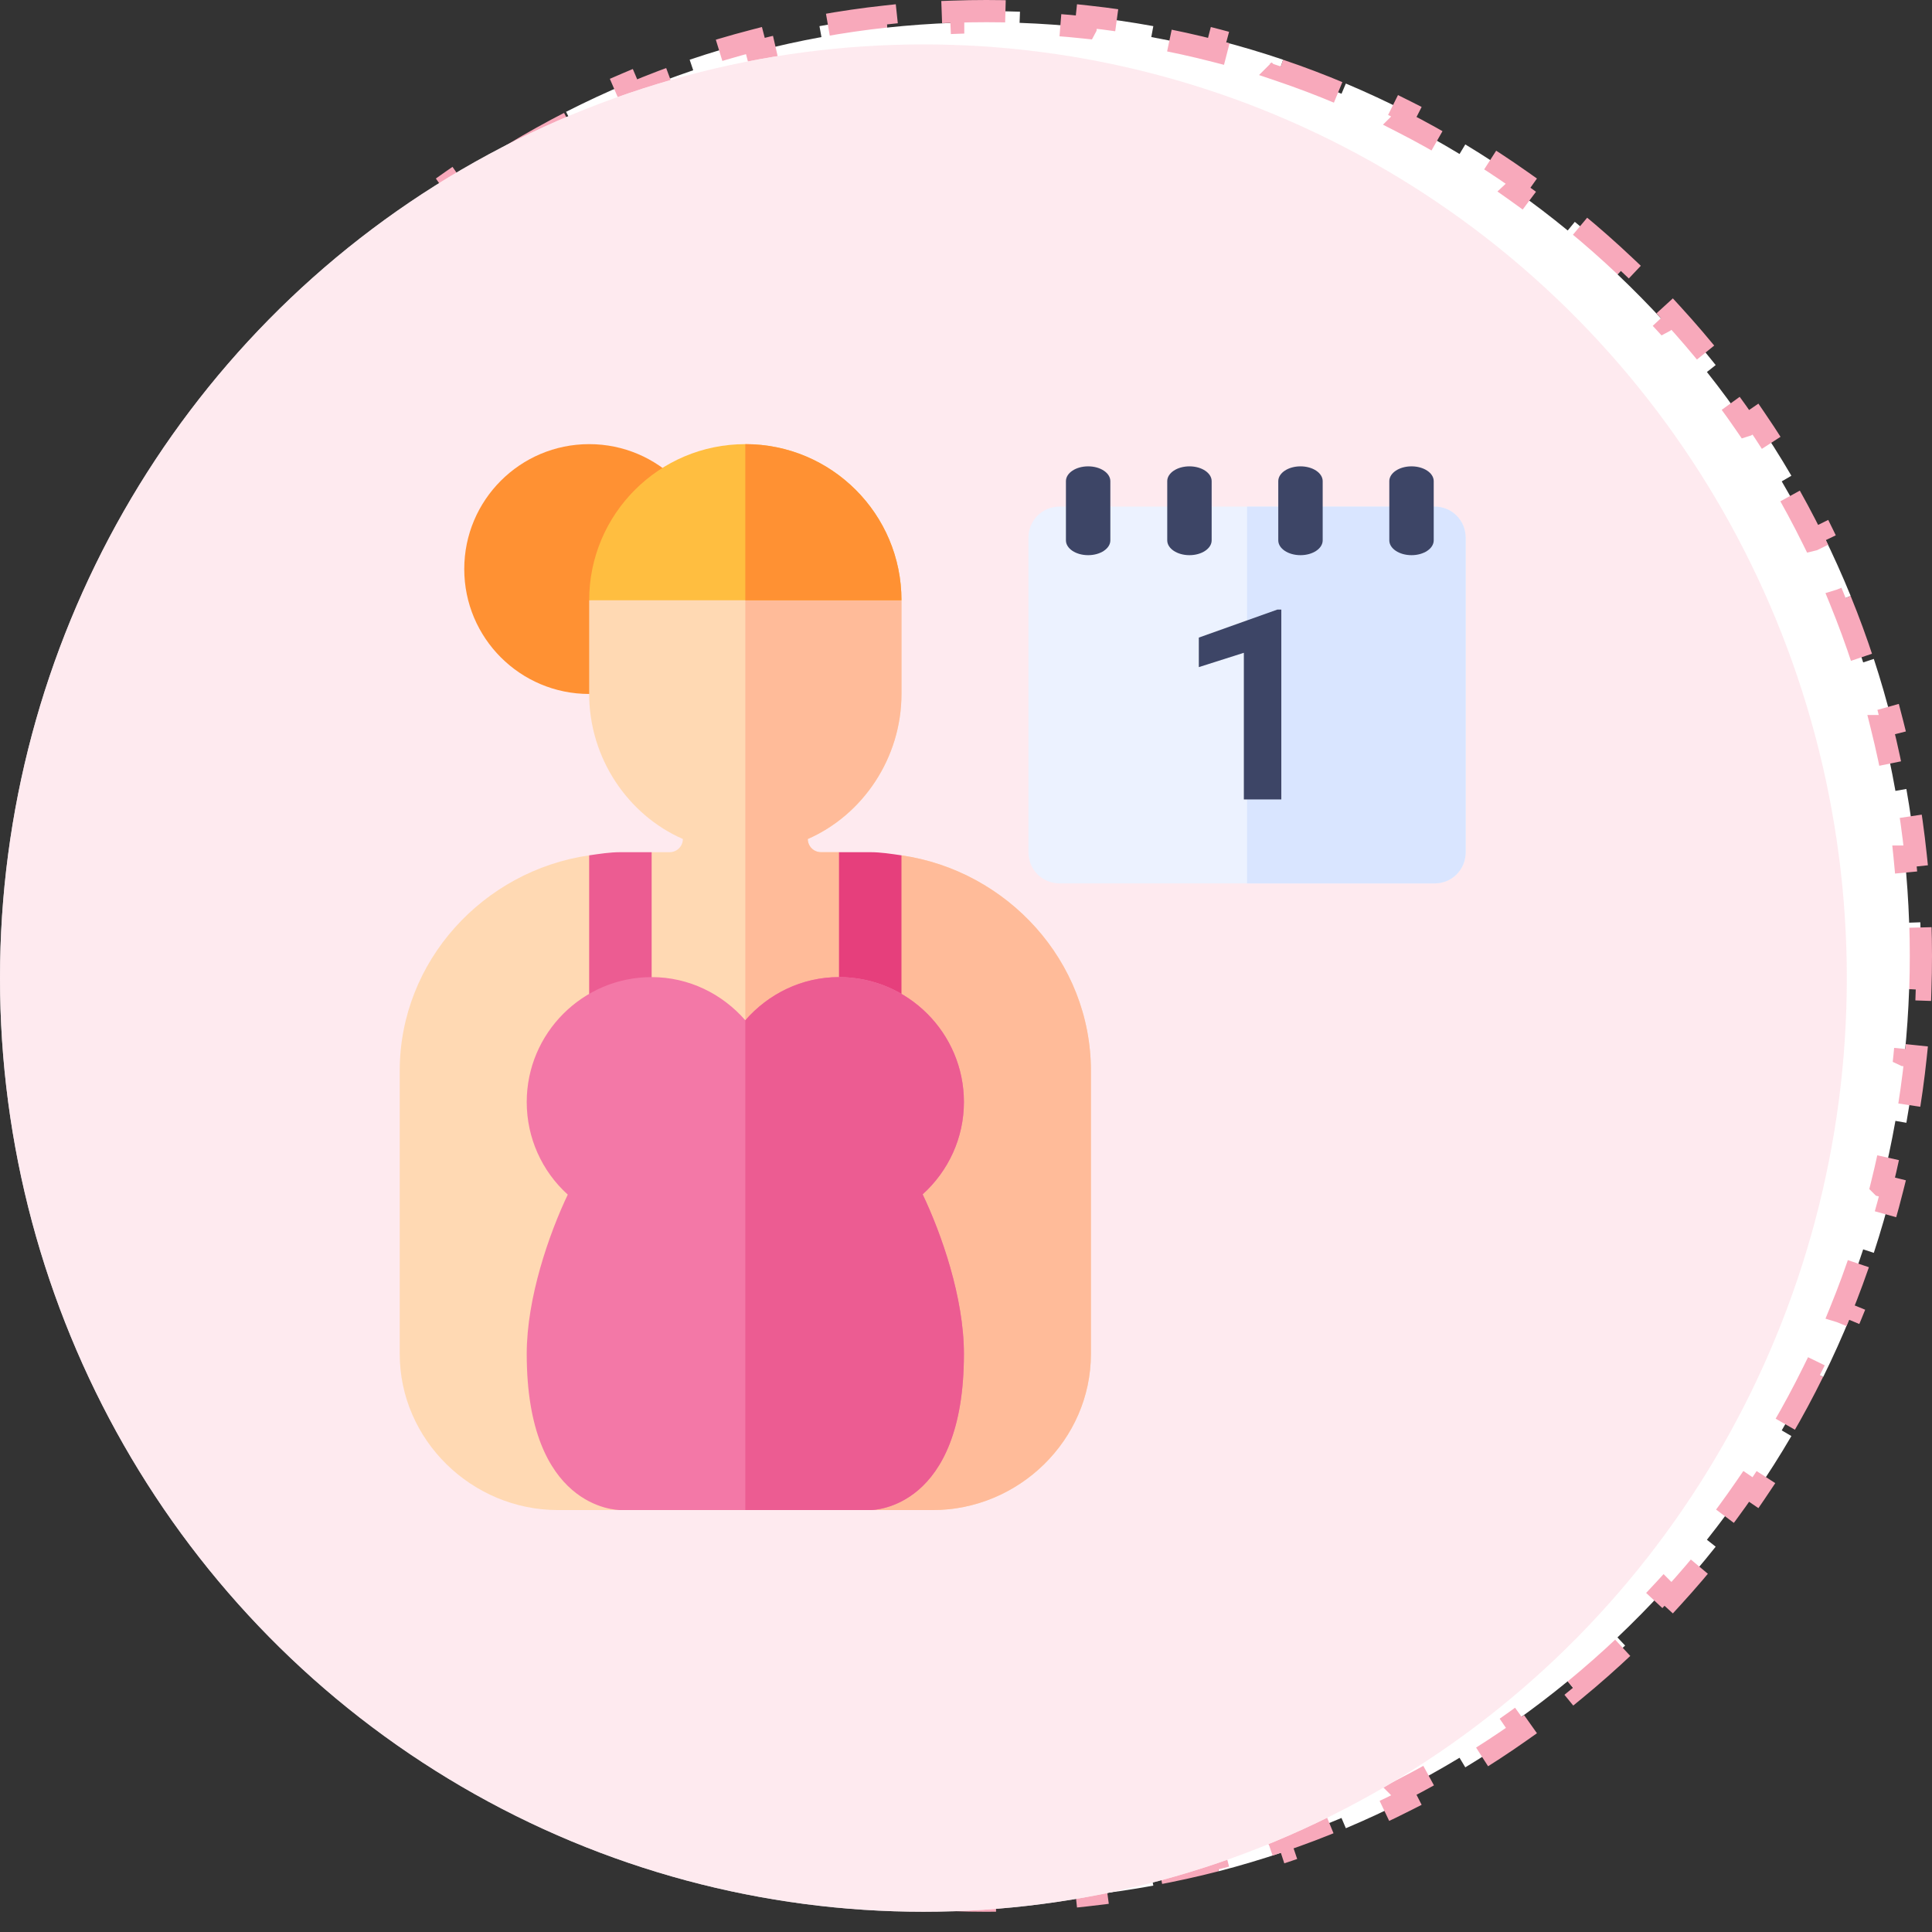 <svg width="87" height="87" viewBox="0 0 87 87" fill="none" xmlns="http://www.w3.org/2000/svg">
<rect x="0" y="0" width="87" height="87" fill="#333333" stroke="none"/>
<path d="M3.482 50.474L2.99 50.56C2.816 49.575 2.677 48.577 2.571 47.568L3.068 47.516L3.069 47.515C2.967 46.532 2.899 45.54 2.864 44.539L2.861 44.54L2.362 44.557C2.345 44.055 2.336 43.551 2.336 43.045L2.343 42.286C2.347 42.034 2.354 41.783 2.362 41.532L2.861 41.549H2.864C2.899 40.548 2.967 39.555 3.069 38.573H3.068L2.571 38.52C2.677 37.512 2.816 36.514 2.99 35.528L3.482 35.614C3.656 34.629 3.866 33.657 4.106 32.697H4.104L3.62 32.575C3.866 31.593 4.145 30.625 4.457 29.672L4.932 29.828H4.934C5.244 28.879 5.588 27.945 5.963 27.026L5.96 27.025L5.497 26.837C5.879 25.901 6.292 24.983 6.736 24.082L7.186 24.304L7.188 24.305C7.629 23.41 8.1 22.533 8.602 21.676L8.6 21.675L8.168 21.423C8.677 20.552 9.217 19.701 9.784 18.871L10.197 19.153L10.199 19.154C10.762 18.332 11.353 17.53 11.971 16.752L11.969 16.75L11.577 16.439C12.204 15.65 12.857 14.883 13.537 14.142L13.906 14.479L13.908 14.481C14.581 13.747 15.278 13.037 16.001 12.352L16 12.352L15.655 11.988C16.387 11.296 17.143 10.629 17.922 9.99L18.238 10.377L18.239 10.379C19.008 9.748 19.8 9.144 20.613 8.569L20.612 8.567L20.324 8.159C21.146 7.578 21.989 7.026 22.852 6.504L23.11 6.933L23.111 6.934C23.961 6.42 24.831 5.935 25.719 5.482V5.481L25.491 5.035C26.387 4.579 27.301 4.154 28.231 3.762L28.426 4.222V4.223C29.34 3.837 30.27 3.484 31.216 3.164V3.163L31.056 2.689C32.007 2.368 32.972 2.08 33.952 1.826L34.077 2.31C35.035 2.062 36.008 1.848 36.991 1.669L36.901 1.177C37.887 0.997 38.885 0.852 39.894 0.743L39.947 1.24V1.242C40.929 1.136 41.922 1.065 42.923 1.029V1.026L42.905 0.527C43.407 0.509 43.912 0.5 44.418 0.5C44.924 0.5 45.429 0.509 45.931 0.527L45.913 1.026L45.912 1.029C46.914 1.065 47.906 1.136 48.889 1.242L48.89 1.24L48.943 0.743C49.951 0.852 50.949 0.997 51.935 1.177L51.844 1.669C52.828 1.848 53.8 2.062 54.759 2.31L54.884 1.826C55.864 2.08 56.83 2.368 57.78 2.689L57.62 3.163L57.619 3.164C58.565 3.484 59.495 3.837 60.409 4.223L60.41 4.222L60.605 3.762C61.535 4.154 62.449 4.579 63.345 5.035L63.117 5.481L63.116 5.482C64.004 5.935 64.874 6.42 65.724 6.934L65.726 6.933L65.984 6.504C66.847 7.026 67.691 7.578 68.513 8.159L68.224 8.567L68.222 8.569C69.035 9.144 69.827 9.748 70.596 10.379L70.598 10.377L70.915 9.99C71.694 10.629 72.449 11.296 73.181 11.988L72.837 12.352L72.835 12.352C73.557 13.037 74.255 13.746 74.928 14.48L74.93 14.479L75.299 14.142C75.978 14.883 76.632 15.65 77.259 16.439L76.867 16.75L76.864 16.751C77.482 17.53 78.073 18.331 78.636 19.154L78.639 19.153L79.052 18.871C79.619 19.701 80.159 20.552 80.668 21.423L80.236 21.675L80.233 21.676C80.735 22.533 81.206 23.41 81.647 24.305L81.651 24.304L82.1 24.082C82.544 24.983 82.957 25.901 83.339 26.837L82.876 27.025L82.873 27.026C83.248 27.945 83.591 28.879 83.901 29.828H83.904L84.38 29.672C84.692 30.625 84.971 31.593 85.217 32.575L84.731 32.697H84.73C84.97 33.657 85.179 34.63 85.353 35.615H85.353L85.846 35.528C86.02 36.514 86.16 37.512 86.266 38.52L85.768 38.573H85.766C85.868 39.555 85.936 40.548 85.971 41.549H85.975L86.475 41.532C86.492 42.034 86.5 42.539 86.5 43.045L86.494 43.803C86.49 44.055 86.483 44.306 86.475 44.557L85.975 44.54L85.971 44.539C85.936 45.54 85.868 46.532 85.766 47.515L85.768 47.516L86.266 47.568C86.16 48.577 86.02 49.574 85.846 50.56L85.353 50.474L85.353 50.473C85.179 51.458 84.97 52.431 84.73 53.391L84.731 53.392L85.217 53.514C84.971 54.495 84.692 55.464 84.38 56.417L83.904 56.261L83.901 56.26C83.591 57.209 83.248 58.143 82.873 59.062L82.876 59.063L83.339 59.252C82.957 60.188 82.544 61.106 82.1 62.007L81.651 61.785L81.647 61.783C81.206 62.678 80.735 63.555 80.233 64.412L80.236 64.414L80.668 64.667C80.159 65.538 79.619 66.388 79.052 67.218L78.639 66.936L78.636 66.934C78.073 67.756 77.482 68.558 76.864 69.337L76.867 69.339L77.259 69.649C76.632 70.439 75.978 71.205 75.299 71.947L74.93 71.609L74.928 71.607C74.255 72.341 73.557 73.051 72.835 73.735L72.837 73.737L73.181 74.101C72.449 74.793 71.694 75.46 70.915 76.099L70.598 75.712L70.596 75.709C69.827 76.34 69.035 76.944 68.222 77.519L68.224 77.522L68.513 77.93C67.691 78.511 66.847 79.063 65.984 79.585L65.726 79.157L65.724 79.154C64.874 79.668 64.004 80.153 63.116 80.606L63.117 80.607L63.345 81.054C62.449 81.51 61.535 81.935 60.605 82.327L60.41 81.867L60.409 81.865C59.495 82.251 58.565 82.604 57.619 82.924L57.62 82.926L57.78 83.399C56.83 83.721 55.864 84.009 54.884 84.263L54.759 83.778C53.8 84.026 52.828 84.24 51.844 84.419L51.845 84.42L51.935 84.912C50.949 85.092 49.951 85.237 48.943 85.346L48.89 84.849L48.889 84.846C47.906 84.952 46.914 85.023 45.912 85.059L45.913 85.062L45.931 85.561C45.429 85.579 44.924 85.589 44.418 85.589C43.912 85.589 43.407 85.579 42.905 85.561L42.923 85.062V85.059C41.922 85.023 40.929 84.952 39.947 84.846V84.849L39.894 85.346C38.885 85.237 37.887 85.092 36.901 84.912L36.991 84.42V84.419C36.008 84.24 35.035 84.026 34.077 83.778L33.952 84.263C32.972 84.009 32.007 83.721 31.056 83.399L31.216 82.926V82.924C30.27 82.604 29.34 82.251 28.426 81.865V81.867L28.231 82.327C27.301 81.935 26.387 81.51 25.491 81.054L25.719 80.607V80.606C24.831 80.153 23.961 79.668 23.111 79.154L23.11 79.157L22.852 79.585C21.989 79.063 21.146 78.511 20.324 77.93L20.612 77.522L20.613 77.519C19.8 76.944 19.008 76.34 18.239 75.709L18.238 75.712L17.922 76.099C17.143 75.46 16.387 74.793 15.655 74.101L16 73.737L16.001 73.735C15.278 73.051 14.581 72.341 13.908 71.606L13.906 71.609L13.537 71.947C12.857 71.205 12.204 70.439 11.577 69.649L11.969 69.339L11.971 69.336C11.353 68.557 10.762 67.756 10.199 66.934L10.197 66.936L9.784 67.218C9.217 66.388 8.677 65.538 8.168 64.667L8.6 64.414L8.602 64.412C8.1 63.555 7.629 62.678 7.188 61.783L7.186 61.785L6.736 62.007C6.292 61.106 5.879 60.187 5.497 59.252L5.96 59.063L5.963 59.062C5.588 58.143 5.244 57.209 4.934 56.26L4.932 56.261L4.457 56.417C4.145 55.464 3.866 54.495 3.62 53.514L4.104 53.392L4.106 53.391C3.866 52.431 3.656 51.459 3.482 50.474Z" fill="white" stroke="#F8A9BB" stroke-dasharray="3 3"/>
<ellipse cx="41.582" cy="44.044" rx="41.582" ry="42.044" fill="white"/>
<ellipse opacity="0.7" cx="41.582" cy="44.044" rx="41.582" ry="42.044" fill="#FEE2E8"/>
<g clip-path="url(#clip0_4447_16721)">
<path d="M64.594 22.812H47.719C46.931 22.812 46.312 23.431 46.312 24.219V38.375C46.312 39.162 46.931 39.781 47.719 39.781H64.594C65.381 39.781 66 39.162 66 38.375V24.219C66 23.431 65.381 22.812 64.594 22.812Z" fill="#ECF2FF"/>
<path d="M66 24.219V38.375C66 39.162 65.381 39.781 64.594 39.781H56.156V22.812H64.594C65.381 22.812 66 23.431 66 24.219Z" fill="#D9E5FF"/>
<path d="M26.531 31.25C23.425 31.25 20.906 28.732 20.906 25.625C20.906 22.518 23.425 20 26.531 20C29.638 20 32.156 22.518 32.156 25.625C32.156 28.732 29.638 31.25 26.531 31.25Z" fill="#FF9133"/>
<path d="M40.594 38.517L39.188 39.781L37.781 38.375H36.969C36.641 38.375 36.375 38.109 36.375 37.781C38.856 36.696 40.594 34.132 40.594 31.25V27.031L37.419 25.625H33.562H29.825L26.531 27.031V31.25C26.531 34.132 28.269 36.696 30.75 37.781C30.75 38.109 30.484 38.375 30.156 38.375H29.344L27.938 39.781L26.531 38.517C21.773 39.207 18 43.273 18 48.219V60.969C18 64.846 21.247 68 25.125 68H27.938L30.025 66.594H33.562H36.886L39.188 68H42C45.878 68 49.125 64.846 49.125 60.969V48.219C49.125 43.273 45.352 39.207 40.594 38.517Z" fill="#FFD9B3"/>
<path d="M39.188 68H42C45.878 68 49.125 64.846 49.125 60.969V48.219C49.125 43.273 45.352 39.207 40.594 38.517L39.188 39.781L37.781 38.375H36.969C36.641 38.375 36.375 38.109 36.375 37.781C38.856 36.696 40.594 34.132 40.594 31.25V27.031L37.419 25.625H33.562V66.594H36.886L39.188 68Z" fill="#FFBB99"/>
<path d="M29.344 48.219V38.375H27.938C27.456 38.375 26.995 38.45 26.531 38.517V48.219H29.344Z" fill="#EC5C92"/>
<path d="M40.594 48.219V38.517C40.13 38.45 39.669 38.375 39.188 38.375H37.781V48.219H40.594Z" fill="#E63F7C"/>
<path d="M49 25C48.447 25 48 24.702 48 24.333V21.667C48 21.298 48.447 21 49 21C49.553 21 50 21.298 50 21.667V24.333C50 24.702 49.553 25 49 25Z" fill="#3D4566"/>
<path d="M53.562 25C53.01 25 52.562 24.702 52.562 24.333V21.667C52.562 21.298 53.01 21 53.562 21C54.115 21 54.562 21.298 54.562 21.667V24.333C54.562 24.702 54.115 25 53.562 25Z" fill="#3D4566"/>
<path d="M58.562 25C58.01 25 57.562 24.702 57.562 24.333V21.667C57.562 21.298 58.01 21 58.562 21C59.115 21 59.562 21.298 59.562 21.667V24.333C59.562 24.702 59.115 25 58.562 25Z" fill="#3D4566"/>
<path d="M63.562 25C63.01 25 62.562 24.702 62.562 24.333V21.667C62.562 21.298 63.01 21 63.562 21C64.115 21 64.562 21.298 64.562 21.667V24.333C64.562 24.702 64.115 25 63.562 25Z" fill="#3D4566"/>
<path d="M33.562 20C29.679 20 26.531 23.148 26.531 27.031H33.562H40.594C40.594 23.148 37.446 20 33.562 20Z" fill="#FFBE40"/>
<path d="M33.562 20V27.031H40.594C40.594 23.148 37.446 20 33.562 20Z" fill="#FF9133"/>
<path d="M43.406 49.625C43.406 46.523 40.882 44 37.781 44C36.094 44 34.594 44.763 33.562 45.944C32.531 44.763 31.031 44 29.344 44C26.243 44 23.719 46.523 23.719 49.625C23.719 51.239 24.403 52.742 25.567 53.794C24.727 55.56 23.719 58.439 23.719 60.969C23.719 67.92 27.764 68 27.938 68H33.562H39.188C39.361 68 43.406 67.92 43.406 60.969C43.406 58.425 42.389 55.547 41.548 53.782C42.711 52.73 43.406 51.239 43.406 49.625Z" fill="#F378A7"/>
<path d="M43.406 60.969C43.406 58.425 42.389 55.547 41.548 53.782C42.711 52.73 43.406 51.239 43.406 49.625C43.406 46.523 40.882 44 37.781 44C36.094 44 34.594 44.763 33.562 45.944V68H39.188C39.361 68 43.406 67.92 43.406 60.969Z" fill="#EC5C92"/>
<path d="M57.699 27.451V36H56.012V29.396L53.984 30.041V28.711L57.518 27.451H57.699Z" fill="#3D4566"/>
</g>
<defs>
<clipPath id="clip0_4447_16721">
<rect width="48" height="48" fill="white" transform="translate(18 20)"/>
</clipPath>
</defs>
</svg>

